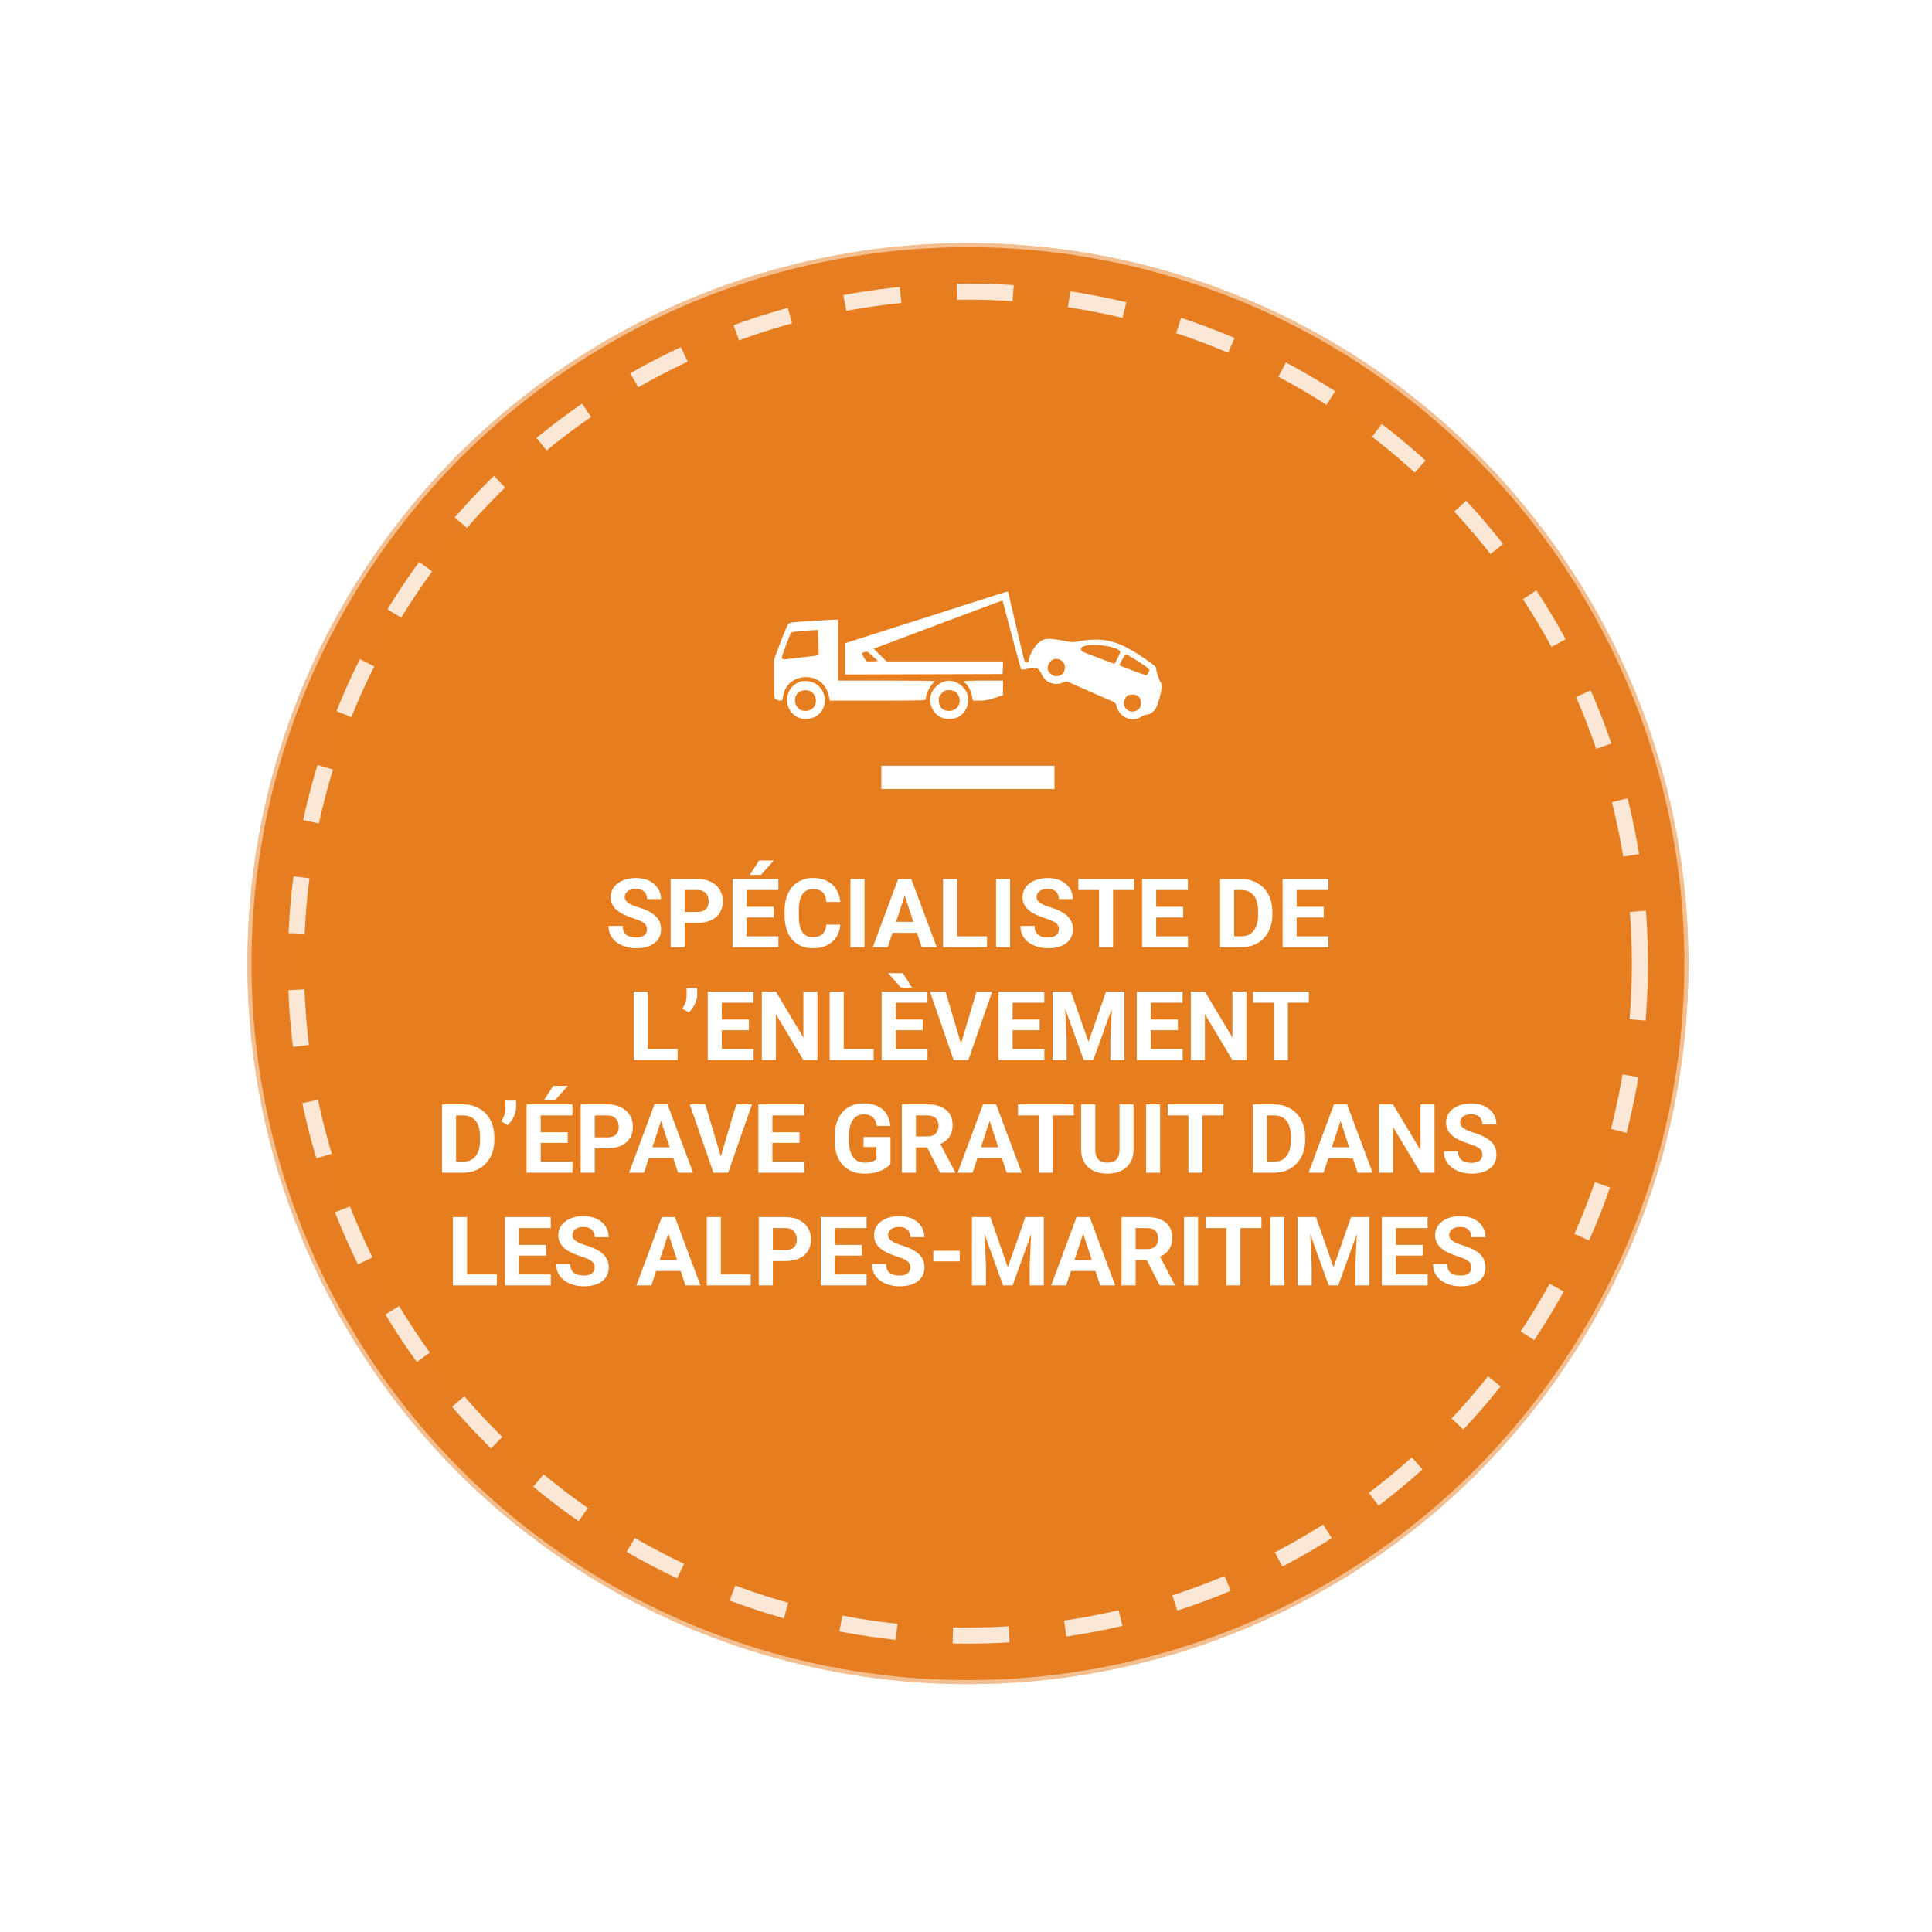 <svg width="240" height="240" viewBox="0 0 240 240" fill="none" xmlns="http://www.w3.org/2000/svg">
<g filter="url(#filter0_d_4_1443)">
<circle cx="120.239" cy="119.703" r="89.5" fill="#E67E21"/>
<circle cx="120.239" cy="119.703" r="89.25" stroke="white" stroke-opacity="0.5" stroke-width="0.5"/>
<circle opacity="0.81" cx="120.239" cy="119.703" r="83.477" fill="#E67E21" stroke="white" stroke-width="2" stroke-dasharray="7 7"/>
</g>
<path fill-rule="evenodd" clip-rule="evenodd" d="M124.869 73.553C124.81 73.574 123.816 73.889 122.66 74.254C121.504 74.619 120.437 74.96 120.289 75.013C120.141 75.065 119.074 75.407 117.918 75.773C116.762 76.139 114.762 76.776 113.473 77.188C112.184 77.6 110.05 78.282 108.731 78.703C107.412 79.123 106.03 79.566 105.66 79.686L104.986 79.904V81.845V83.786L114.766 83.758L124.546 83.731L124.577 82.946L124.609 82.161H117.37H110.132L109.331 81.374L108.53 80.587L116.522 77.577C120.918 75.922 124.525 74.583 124.537 74.601C124.55 74.62 125.062 76.535 125.674 78.858C126.287 81.181 126.821 83.119 126.861 83.165C126.901 83.212 127.276 83.167 127.695 83.066C128.719 82.819 129.021 82.939 129.383 83.735C129.853 84.766 130.915 85.205 132.002 84.818L132.521 84.633L134.568 85.543C135.694 86.043 137.062 86.641 137.609 86.872C138.5 87.249 138.608 87.326 138.67 87.623C138.969 89.069 140.626 89.822 141.778 89.037C141.997 88.888 142.311 88.766 142.476 88.766C142.908 88.766 143.524 88.25 143.705 87.737C144.26 86.168 144.474 84.975 144.229 84.823C144.082 84.732 143.629 83.437 143.625 83.094C143.621 82.818 143.463 82.675 142.221 81.826C139.607 80.038 138.097 79.454 136.087 79.453C135.486 79.453 134.609 79.534 134.128 79.634C133.282 79.81 133.219 79.808 132.026 79.58C130.098 79.211 129.647 79.266 128.86 79.971C128.426 80.361 127.689 81.834 127.793 82.106C127.839 82.225 127.782 82.269 127.582 82.269C127.416 82.269 127.285 82.195 127.25 82.079C127.157 81.778 125.246 73.641 125.246 73.546C125.246 73.492 125.032 73.496 124.869 73.553ZM102.561 77.033C102.324 77.051 101.233 77.119 100.137 77.183C98.271 77.293 98.129 77.316 97.92 77.548C97.797 77.685 97.349 78.731 96.923 79.872L96.149 81.948V84.322C96.149 86.653 96.154 86.699 96.389 86.865C96.52 86.957 96.757 87.033 96.913 87.033C97.169 87.033 97.204 86.984 97.264 86.546C97.461 85.104 98.625 84.107 100.109 84.112C101.633 84.117 102.703 85.049 102.995 86.627L103.07 87.033H109.039C114.738 87.033 115.008 87.024 115.008 86.836C115.008 86.381 115.353 85.531 115.706 85.116C115.915 84.871 116.086 84.642 116.086 84.607C116.086 84.572 113.395 84.543 110.105 84.543H104.124V80.753V76.963L103.558 76.981C103.247 76.991 102.798 77.014 102.561 77.033ZM99.496 78.385C98.877 78.436 98.328 78.521 98.275 78.573C98.159 78.691 97.119 81.484 97.119 81.681C97.119 81.934 97.296 81.948 98.538 81.791C99.21 81.706 100.05 81.606 100.406 81.568C100.762 81.53 101.198 81.475 101.376 81.444L101.699 81.389L101.667 79.826L101.634 78.263L101.128 78.278C100.849 78.286 100.115 78.334 99.496 78.385ZM134.882 80.205C134.699 80.249 134.493 80.32 134.424 80.363C134.258 80.466 134.264 80.826 134.433 80.936C134.508 80.984 135.44 81.347 136.505 81.743L138.441 82.464L138.795 81.823C138.989 81.471 139.148 81.091 139.148 80.979C139.148 80.418 136.212 79.886 134.882 80.205ZM107.411 80.999C107.233 81.059 107.07 81.123 107.048 81.142C107.026 81.161 107.147 81.398 107.317 81.668L107.626 82.16L108.375 82.16C108.787 82.16 109.078 82.121 109.022 82.071C108.966 82.022 108.653 81.737 108.327 81.437C107.777 80.931 107.711 80.899 107.411 80.999ZM139.719 81.43C139.501 81.717 139.024 82.613 139.065 82.655C139.134 82.724 142.263 83.893 142.379 83.893C142.437 83.893 142.563 83.738 142.661 83.549C142.837 83.205 142.837 83.204 142.475 82.906C142.028 82.539 140.055 81.294 139.92 81.294C139.865 81.294 139.775 81.355 139.719 81.43ZM130.603 82.054C130.247 82.335 130.055 82.904 130.192 83.268C130.334 83.643 130.818 84.001 131.183 84.001C131.884 84.001 132.303 83.558 132.282 82.835C132.259 82.021 131.243 81.548 130.603 82.054ZM99.52 84.644C98.519 84.894 97.766 85.871 97.766 86.918C97.766 87.89 98.239 88.665 99.103 89.112C99.719 89.43 100.806 89.356 101.409 88.955C103.258 87.725 102.563 84.878 100.35 84.614C100.084 84.583 99.711 84.596 99.52 84.644ZM117.254 84.671C116.726 84.812 115.995 85.458 115.751 85.999C115.24 87.128 115.735 88.524 116.85 89.095C117.41 89.382 118.428 89.382 118.99 89.094C120.093 88.528 120.592 87.118 120.086 85.999C119.827 85.425 119.104 84.812 118.511 84.662C117.966 84.525 117.797 84.526 117.254 84.671ZM119.75 84.645C119.75 84.701 119.802 84.779 119.865 84.818C120.176 85.011 120.617 85.815 120.731 86.396L120.856 87.033H121.706C122.373 87.033 122.777 86.96 123.578 86.691L124.6 86.349V85.446V84.543H122.175C120.732 84.543 119.75 84.584 119.75 84.645ZM99.357 85.903C98.523 86.358 98.565 87.706 99.427 88.173C99.883 88.42 100.595 88.338 100.956 87.998C101.796 87.204 101.238 85.727 100.101 85.738C99.854 85.741 99.519 85.815 99.357 85.903ZM116.991 86.102C116.671 86.424 116.625 86.539 116.625 87.021C116.625 87.771 117.008 88.221 117.715 88.301C118.84 88.429 119.566 87.386 119.05 86.385C118.811 85.92 118.477 85.734 117.883 85.734C117.429 85.734 117.308 85.784 116.991 86.102ZM140.091 86.392C139.987 86.453 139.826 86.652 139.731 86.835C139.286 87.701 140.105 88.641 141.036 88.332C141.52 88.171 141.735 87.853 141.735 87.295C141.735 86.671 141.34 86.274 140.723 86.279C140.479 86.28 140.195 86.332 140.091 86.392Z" fill="white"/>
<line x1="109.49" y1="96.571" x2="130.989" y2="96.571" stroke="white" stroke-width="2.887"/>
<path d="M80.37 115.455C80.37 115.304 80.346 115.168 80.3 115.047C80.257 114.923 80.175 114.81 80.055 114.709C79.934 114.604 79.765 114.501 79.548 114.4C79.33 114.299 79.048 114.194 78.702 114.085C78.318 113.961 77.952 113.821 77.606 113.666C77.264 113.51 76.961 113.329 76.697 113.123C76.436 112.914 76.231 112.671 76.079 112.395C75.931 112.119 75.857 111.798 75.857 111.433C75.857 111.079 75.935 110.759 76.091 110.471C76.246 110.179 76.464 109.931 76.743 109.725C77.023 109.515 77.354 109.354 77.735 109.241C78.119 109.128 78.541 109.072 79 109.072C79.625 109.072 80.171 109.184 80.638 109.41C81.104 109.635 81.466 109.944 81.722 110.337C81.983 110.729 82.113 111.178 82.113 111.684H80.376C80.376 111.435 80.323 111.217 80.218 111.031C80.117 110.84 79.962 110.691 79.752 110.582C79.546 110.473 79.285 110.418 78.971 110.418C78.667 110.418 78.415 110.465 78.213 110.558C78.01 110.648 77.859 110.77 77.758 110.926C77.657 111.077 77.606 111.248 77.606 111.439C77.606 111.582 77.641 111.713 77.711 111.829C77.785 111.946 77.894 112.055 78.038 112.156C78.181 112.257 78.358 112.352 78.568 112.441C78.778 112.531 79.021 112.618 79.297 112.704C79.76 112.844 80.166 113.001 80.515 113.176C80.869 113.351 81.164 113.547 81.401 113.765C81.639 113.982 81.817 114.229 81.938 114.505C82.058 114.781 82.119 115.094 82.119 115.444C82.119 115.813 82.047 116.143 81.903 116.435C81.759 116.726 81.551 116.973 81.279 117.175C81.007 117.377 80.683 117.531 80.305 117.636C79.928 117.741 79.507 117.793 79.04 117.793C78.621 117.793 78.207 117.739 77.799 117.63C77.391 117.517 77.019 117.348 76.685 117.123C76.355 116.897 76.091 116.61 75.892 116.26C75.694 115.91 75.595 115.496 75.595 115.018H77.35C77.35 115.282 77.391 115.506 77.472 115.689C77.554 115.871 77.668 116.019 77.816 116.132C77.968 116.244 78.147 116.326 78.353 116.376C78.562 116.427 78.792 116.452 79.04 116.452C79.344 116.452 79.592 116.41 79.787 116.324C79.985 116.239 80.131 116.12 80.224 115.968C80.321 115.817 80.37 115.646 80.37 115.455ZM86.613 114.651H84.451V113.287H86.613C86.948 113.287 87.22 113.232 87.43 113.123C87.639 113.011 87.793 112.855 87.89 112.657C87.987 112.459 88.036 112.235 88.036 111.987C88.036 111.734 87.987 111.499 87.89 111.281C87.793 111.064 87.639 110.889 87.43 110.757C87.22 110.624 86.948 110.558 86.613 110.558H85.057V117.677H83.308V109.188H86.613C87.278 109.188 87.847 109.309 88.321 109.55C88.799 109.787 89.165 110.115 89.417 110.535C89.67 110.955 89.796 111.435 89.796 111.975C89.796 112.523 89.67 112.997 89.417 113.397C89.165 113.798 88.799 114.107 88.321 114.324C87.847 114.542 87.278 114.651 86.613 114.651ZM96.699 116.312V117.677H92.181V116.312H96.699ZM92.752 109.188V117.677H91.003V109.188H92.752ZM96.11 112.645V113.975H92.181V112.645H96.11ZM96.693 109.188V110.558H92.181V109.188H96.693ZM93.154 108.687L94.297 106.891H96.122L94.519 108.687H93.154ZM102.639 114.861H104.382C104.347 115.432 104.19 115.939 103.91 116.382C103.634 116.825 103.248 117.171 102.75 117.42C102.257 117.669 101.662 117.793 100.966 117.793C100.422 117.793 99.934 117.7 99.503 117.513C99.072 117.323 98.702 117.051 98.395 116.697C98.092 116.343 97.861 115.916 97.701 115.415C97.542 114.913 97.463 114.352 97.463 113.73V113.141C97.463 112.519 97.544 111.958 97.707 111.456C97.874 110.951 98.112 110.521 98.419 110.168C98.73 109.814 99.101 109.542 99.532 109.352C99.963 109.161 100.445 109.066 100.978 109.066C101.685 109.066 102.282 109.194 102.768 109.451C103.257 109.707 103.636 110.061 103.904 110.512C104.176 110.963 104.34 111.476 104.394 112.051H102.645C102.626 111.709 102.558 111.419 102.441 111.182C102.325 110.941 102.148 110.76 101.911 110.64C101.677 110.516 101.366 110.453 100.978 110.453C100.686 110.453 100.432 110.508 100.214 110.617C99.996 110.725 99.814 110.891 99.666 111.112C99.519 111.334 99.408 111.614 99.334 111.952C99.264 112.286 99.229 112.678 99.229 113.129V113.73C99.229 114.169 99.262 114.556 99.328 114.89C99.394 115.22 99.495 115.5 99.631 115.729C99.771 115.955 99.95 116.126 100.168 116.242C100.389 116.355 100.655 116.411 100.966 116.411C101.332 116.411 101.633 116.353 101.87 116.237C102.107 116.12 102.288 115.947 102.412 115.718C102.54 115.488 102.616 115.203 102.639 114.861ZM107.391 109.188V117.677H105.647V109.188H107.391ZM112.585 110.64L110.276 117.677H108.417L111.571 109.188H112.754L112.585 110.64ZM114.503 117.677L112.188 110.64L112.002 109.188H113.197L116.368 117.677H114.503ZM114.398 114.517V115.887H109.915V114.517H114.398ZM122.612 116.312V117.677H118.339V116.312H122.612ZM118.904 109.188V117.677H117.155V109.188H118.904ZM125.475 109.188V117.677H123.731V109.188H125.475ZM131.532 115.455C131.532 115.304 131.508 115.168 131.462 115.047C131.419 114.923 131.337 114.81 131.217 114.709C131.096 114.604 130.927 114.501 130.71 114.4C130.492 114.299 130.21 114.194 129.864 114.085C129.48 113.961 129.114 113.821 128.768 113.666C128.426 113.51 128.123 113.329 127.859 113.123C127.598 112.914 127.392 112.671 127.241 112.395C127.093 112.119 127.019 111.798 127.019 111.433C127.019 111.079 127.097 110.759 127.253 110.471C127.408 110.179 127.626 109.931 127.906 109.725C128.185 109.515 128.516 109.354 128.897 109.241C129.281 109.128 129.703 109.072 130.162 109.072C130.787 109.072 131.333 109.184 131.8 109.41C132.266 109.635 132.628 109.944 132.884 110.337C133.145 110.729 133.275 111.178 133.275 111.684H131.537C131.537 111.435 131.485 111.217 131.38 111.031C131.279 110.84 131.124 110.691 130.914 110.582C130.708 110.473 130.447 110.418 130.132 110.418C129.829 110.418 129.577 110.465 129.375 110.558C129.173 110.648 129.021 110.77 128.92 110.926C128.819 111.077 128.768 111.248 128.768 111.439C128.768 111.582 128.803 111.713 128.873 111.829C128.947 111.946 129.056 112.055 129.2 112.156C129.344 112.257 129.52 112.352 129.73 112.441C129.94 112.531 130.183 112.618 130.459 112.704C130.921 112.844 131.328 113.001 131.677 113.176C132.031 113.351 132.326 113.547 132.563 113.765C132.801 113.982 132.979 114.229 133.1 114.505C133.22 114.781 133.281 115.094 133.281 115.444C133.281 115.813 133.209 116.143 133.065 116.435C132.921 116.726 132.713 116.973 132.441 117.175C132.169 117.377 131.844 117.531 131.467 117.636C131.091 117.741 130.669 117.793 130.202 117.793C129.783 117.793 129.369 117.739 128.961 117.63C128.553 117.517 128.181 117.348 127.847 117.123C127.517 116.897 127.253 116.61 127.054 116.26C126.856 115.91 126.757 115.496 126.757 115.018H128.512C128.512 115.282 128.553 115.506 128.634 115.689C128.716 115.871 128.831 116.019 128.978 116.132C129.13 116.244 129.309 116.326 129.515 116.376C129.724 116.427 129.954 116.452 130.202 116.452C130.506 116.452 130.754 116.41 130.949 116.324C131.147 116.239 131.293 116.12 131.386 115.968C131.483 115.817 131.532 115.646 131.532 115.455ZM138.265 109.188V117.677H136.522V109.188H138.265ZM140.877 109.188V110.558H133.951V109.188H140.877ZM147.569 116.312V117.677H143.051V116.312H147.569ZM143.623 109.188V117.677H141.874V109.188H143.623ZM146.98 112.645V113.975H143.051V112.645H146.98ZM147.563 109.188V110.558H143.051V109.188H147.563ZM154.169 117.677H152.321L152.332 116.312H154.169C154.627 116.312 155.014 116.209 155.329 116.003C155.644 115.794 155.881 115.488 156.04 115.088C156.203 114.688 156.285 114.204 156.285 113.636V113.223C156.285 112.787 156.238 112.404 156.145 112.074C156.055 111.744 155.921 111.466 155.743 111.24C155.564 111.015 155.344 110.846 155.084 110.733C154.823 110.617 154.524 110.558 154.186 110.558H152.286V109.188H154.186C154.754 109.188 155.272 109.286 155.743 109.48C156.217 109.67 156.627 109.944 156.973 110.302C157.319 110.659 157.585 111.087 157.771 111.584C157.962 112.078 158.057 112.628 158.057 113.234V113.636C158.057 114.239 157.962 114.789 157.771 115.286C157.585 115.784 157.319 116.211 156.973 116.569C156.631 116.923 156.221 117.197 155.743 117.391C155.268 117.581 154.744 117.677 154.169 117.677ZM153.312 109.188V117.677H151.563V109.188H153.312ZM165.024 116.312V117.677H160.506V116.312H165.024ZM161.077 109.188V117.677H159.328V109.188H161.077ZM164.435 112.645V113.975H160.506V112.645H164.435ZM165.018 109.188V110.558H160.506V109.188H165.018ZM84.177 130.312V131.677H79.903V130.312H84.177ZM80.469 123.188V131.677H78.72V123.188H80.469ZM86.608 122.722V123.608C86.608 123.861 86.559 124.121 86.462 124.389C86.368 124.657 86.242 124.912 86.083 125.153C85.924 125.39 85.749 125.592 85.558 125.759L84.771 125.305C84.915 125.075 85.037 124.827 85.138 124.558C85.239 124.286 85.29 123.972 85.29 123.614V122.722H86.608ZM93.615 130.312V131.677H89.097V130.312H93.615ZM89.668 123.188V131.677H87.919V123.188H89.668ZM93.026 126.645V127.975H89.097V126.645H93.026ZM93.609 123.188V124.558H89.097V123.188H93.609ZM101.543 123.188V131.677H99.794L96.384 125.987V131.677H94.635V123.188H96.384L99.8 128.884V123.188H101.543ZM108.522 130.312V131.677H104.248V130.312H108.522ZM104.814 123.188V131.677H103.065V123.188H104.814ZM115.22 130.312V131.677H110.702V130.312H115.22ZM111.273 123.188V131.677H109.524V123.188H111.273ZM114.631 126.645V127.975H110.702V126.645H114.631ZM115.214 123.188V124.558H110.702V123.188H115.214ZM112.154 120.891L113.302 122.687H111.926L110.329 120.891H112.154ZM119.301 129.904L121.3 123.188H123.248L120.292 131.677H119.009L119.301 129.904ZM117.459 123.188L119.452 129.904L119.756 131.677H118.461L115.523 123.188H117.459ZM129.736 130.312V131.677H125.218V130.312H129.736ZM125.789 123.188V131.677H124.04V123.188H125.789ZM129.147 126.645V127.975H125.218V126.645H129.147ZM129.73 123.188V124.558H125.218V123.188H129.73ZM131.555 123.188H133.036L135.216 129.42L137.396 123.188H138.877L135.811 131.677H134.621L131.555 123.188ZM130.756 123.188H132.231L132.499 129.263V131.677H130.756V123.188ZM138.201 123.188H139.682V131.677H137.933V129.263L138.201 123.188ZM146.911 130.312V131.677H142.392V130.312H146.911ZM142.964 123.188V131.677H141.215V123.188H142.964ZM146.322 126.645V127.975H142.392V126.645H146.322ZM146.905 123.188V124.558H142.392V123.188H146.905ZM154.839 123.188V131.677H153.09L149.68 125.987V131.677H147.931V123.188H149.68L153.096 128.884V123.188H154.839ZM159.981 123.188V131.677H158.238V123.188H159.981ZM162.593 123.188V124.558H155.667V123.188H162.593ZM57.517 145.677H55.669L55.681 144.312H57.517C57.976 144.312 58.362 144.209 58.677 144.003C58.992 143.794 59.229 143.488 59.388 143.088C59.552 142.688 59.633 142.204 59.633 141.636V141.223C59.633 140.787 59.587 140.404 59.493 140.074C59.404 139.744 59.27 139.466 59.091 139.24C58.912 139.015 58.693 138.846 58.432 138.733C58.172 138.617 57.873 138.558 57.535 138.558H55.634V137.188H57.535C58.102 137.188 58.621 137.286 59.091 137.48C59.565 137.67 59.975 137.944 60.321 138.302C60.667 138.659 60.933 139.087 61.12 139.584C61.31 140.078 61.405 140.628 61.405 141.234V141.636C61.405 142.239 61.31 142.789 61.12 143.286C60.933 143.784 60.667 144.211 60.321 144.569C59.979 144.923 59.569 145.197 59.091 145.391C58.617 145.581 58.092 145.677 57.517 145.677ZM56.66 137.188V145.677H54.911V137.188H56.66ZM64.105 136.722V137.608C64.105 137.861 64.056 138.121 63.959 138.389C63.866 138.657 63.739 138.912 63.58 139.153C63.421 139.39 63.246 139.592 63.055 139.759L62.268 139.305C62.412 139.075 62.535 138.827 62.636 138.558C62.737 138.286 62.787 137.972 62.787 137.614V136.722H64.105ZM71.112 144.312V145.677H66.594V144.312H71.112ZM67.165 137.188V145.677H65.416V137.188H67.165ZM70.523 140.645V141.975H66.594V140.645H70.523ZM71.106 137.188V138.558H66.594V137.188H71.106ZM67.567 136.687L68.71 134.891H70.535L68.932 136.687H67.567ZM75.438 142.651H73.275V141.287H75.438C75.772 141.287 76.044 141.232 76.254 141.123C76.464 141.011 76.617 140.855 76.714 140.657C76.811 140.459 76.86 140.235 76.86 139.987C76.86 139.734 76.811 139.499 76.714 139.281C76.617 139.064 76.464 138.889 76.254 138.757C76.044 138.624 75.772 138.558 75.438 138.558H73.881V145.677H72.132V137.188H75.438C76.102 137.188 76.672 137.309 77.146 137.55C77.624 137.787 77.989 138.115 78.242 138.535C78.494 138.955 78.621 139.435 78.621 139.975C78.621 140.523 78.494 140.997 78.242 141.397C77.989 141.798 77.624 142.107 77.146 142.324C76.672 142.542 76.102 142.651 75.438 142.651ZM82.311 138.64L80.002 145.677H78.143L81.297 137.188H82.48L82.311 138.64ZM84.229 145.677L81.915 138.64L81.728 137.188H82.923L86.094 145.677H84.229ZM84.124 142.517V143.887H79.641V142.517H84.124ZM89.464 143.904L91.464 137.188H93.411L90.455 145.677H89.173L89.464 143.904ZM87.622 137.188L89.616 143.904L89.919 145.677H88.625L85.686 137.188H87.622ZM99.899 144.312V145.677H95.381V144.312H99.899ZM95.953 137.188V145.677H94.204V137.188H95.953ZM99.311 140.645V141.975H95.381V140.645H99.311ZM99.894 137.188V138.558H95.381V137.188H99.894ZM110.62 141.24V144.604C110.488 144.763 110.284 144.936 110.008 145.123C109.732 145.305 109.377 145.463 108.941 145.595C108.506 145.727 107.979 145.793 107.361 145.793C106.813 145.793 106.314 145.704 105.863 145.525C105.412 145.342 105.024 145.076 104.697 144.726C104.375 144.376 104.126 143.949 103.951 143.444C103.776 142.935 103.689 142.354 103.689 141.701V141.17C103.689 140.517 103.772 139.936 103.939 139.427C104.11 138.918 104.353 138.488 104.668 138.139C104.983 137.789 105.358 137.523 105.793 137.34C106.229 137.157 106.712 137.066 107.245 137.066C107.983 137.066 108.59 137.186 109.064 137.427C109.538 137.664 109.899 137.995 110.148 138.418C110.401 138.838 110.556 139.32 110.614 139.864H108.918C108.875 139.577 108.794 139.326 108.673 139.112C108.553 138.898 108.38 138.731 108.154 138.611C107.933 138.49 107.645 138.43 107.291 138.43C107 138.43 106.74 138.49 106.51 138.611C106.285 138.727 106.094 138.9 105.939 139.13C105.784 139.359 105.665 139.643 105.583 139.981C105.502 140.319 105.461 140.711 105.461 141.158V141.701C105.461 142.144 105.504 142.536 105.589 142.878C105.675 143.216 105.801 143.502 105.968 143.735C106.139 143.965 106.349 144.137 106.598 144.254C106.846 144.371 107.136 144.429 107.466 144.429C107.742 144.429 107.972 144.406 108.154 144.359C108.341 144.312 108.49 144.256 108.603 144.19C108.72 144.12 108.809 144.054 108.871 143.992V142.488H107.274V141.24H110.62ZM112.031 137.188H115.197C115.846 137.188 116.403 137.286 116.87 137.48C117.34 137.674 117.701 137.962 117.954 138.343C118.207 138.724 118.333 139.192 118.333 139.748C118.333 140.202 118.255 140.593 118.1 140.919C117.948 141.242 117.733 141.512 117.453 141.73C117.177 141.944 116.852 142.115 116.479 142.243L115.925 142.534H113.174L113.162 141.17H115.208C115.515 141.17 115.77 141.116 115.972 141.007C116.174 140.898 116.326 140.746 116.427 140.552C116.532 140.358 116.584 140.132 116.584 139.876C116.584 139.604 116.534 139.369 116.433 139.17C116.331 138.972 116.178 138.821 115.972 138.716C115.766 138.611 115.508 138.558 115.197 138.558H113.78V145.677H112.031V137.188ZM116.776 145.677L114.841 141.893L116.689 141.881L118.648 145.595V145.677H116.776ZM123.131 138.64L120.822 145.677H118.963L122.117 137.188H123.3L123.131 138.64ZM125.049 145.677L122.735 138.64L122.548 137.188H123.743L126.914 145.677H125.049ZM124.944 142.517V143.887H120.461V142.517H124.944ZM130.774 137.188V145.677H129.031V137.188H130.774ZM133.385 137.188V138.558H126.46V137.188H133.385ZM139.07 137.188H140.813V142.797C140.813 143.45 140.673 143.999 140.393 144.446C140.117 144.893 139.734 145.23 139.244 145.455C138.759 145.68 138.199 145.793 137.565 145.793C136.932 145.793 136.368 145.68 135.875 145.455C135.385 145.23 135 144.893 134.721 144.446C134.445 143.999 134.307 143.45 134.307 142.797V137.188H136.056V142.797C136.056 143.177 136.116 143.488 136.236 143.729C136.357 143.97 136.53 144.147 136.755 144.26C136.984 144.373 137.255 144.429 137.565 144.429C137.884 144.429 138.154 144.373 138.376 144.26C138.601 144.147 138.772 143.97 138.889 143.729C139.009 143.488 139.07 143.177 139.07 142.797V137.188ZM144.112 137.188V145.677H142.369V137.188H144.112ZM149.371 137.188V145.677H147.628V137.188H149.371ZM151.982 137.188V138.558H145.057V137.188H151.982ZM158.244 145.677H156.396L156.407 144.312H158.244C158.702 144.312 159.089 144.209 159.404 144.003C159.719 143.794 159.956 143.488 160.115 143.088C160.278 142.688 160.36 142.204 160.36 141.636V141.223C160.36 140.787 160.313 140.404 160.22 140.074C160.13 139.744 159.996 139.466 159.818 139.24C159.639 139.015 159.419 138.846 159.159 138.733C158.898 138.617 158.599 138.558 158.261 138.558H156.361V137.188H158.261C158.829 137.188 159.347 137.286 159.818 137.48C160.292 137.67 160.702 137.944 161.048 138.302C161.394 138.659 161.66 139.087 161.846 139.584C162.037 140.078 162.132 140.628 162.132 141.234V141.636C162.132 142.239 162.037 142.789 161.846 143.286C161.66 143.784 161.394 144.211 161.048 144.569C160.706 144.923 160.296 145.197 159.818 145.391C159.343 145.581 158.819 145.677 158.244 145.677ZM157.387 137.188V145.677H155.638V137.188H157.387ZM166.726 138.64L164.417 145.677H162.558L165.712 137.188H166.895L166.726 138.64ZM168.644 145.677L166.329 138.64L166.143 137.188H167.338L170.509 145.677H168.644ZM168.539 142.517V143.887H164.056V142.517H168.539ZM178.205 137.188V145.677H176.456L173.045 139.987V145.677H171.296V137.188H173.045L176.462 142.884V137.188H178.205ZM184.145 143.455C184.145 143.304 184.122 143.168 184.075 143.047C184.033 142.923 183.951 142.81 183.83 142.709C183.71 142.604 183.541 142.501 183.323 142.4C183.106 142.299 182.824 142.194 182.478 142.085C182.093 141.961 181.728 141.821 181.382 141.666C181.04 141.51 180.737 141.329 180.472 141.123C180.212 140.914 180.006 140.671 179.855 140.395C179.707 140.119 179.633 139.798 179.633 139.433C179.633 139.079 179.711 138.759 179.866 138.471C180.022 138.179 180.239 137.931 180.519 137.725C180.799 137.515 181.129 137.354 181.51 137.241C181.895 137.128 182.317 137.072 182.775 137.072C183.401 137.072 183.947 137.184 184.413 137.41C184.88 137.635 185.241 137.944 185.498 138.337C185.758 138.729 185.888 139.178 185.888 139.684H184.151C184.151 139.435 184.099 139.217 183.994 139.031C183.893 138.84 183.737 138.691 183.527 138.582C183.321 138.473 183.061 138.418 182.746 138.418C182.443 138.418 182.19 138.465 181.988 138.558C181.786 138.648 181.635 138.77 181.533 138.926C181.432 139.077 181.382 139.248 181.382 139.439C181.382 139.582 181.417 139.713 181.487 139.829C181.561 139.946 181.67 140.055 181.813 140.156C181.957 140.257 182.134 140.352 182.344 140.441C182.554 140.531 182.797 140.618 183.073 140.704C183.535 140.844 183.941 141.001 184.291 141.176C184.645 141.351 184.94 141.547 185.177 141.765C185.414 141.982 185.593 142.229 185.713 142.505C185.834 142.781 185.894 143.094 185.894 143.444C185.894 143.813 185.822 144.143 185.678 144.435C185.535 144.726 185.327 144.973 185.055 145.175C184.783 145.377 184.458 145.531 184.081 145.636C183.704 145.741 183.282 145.793 182.816 145.793C182.396 145.793 181.982 145.739 181.574 145.63C181.166 145.517 180.795 145.348 180.461 145.123C180.13 144.897 179.866 144.61 179.668 144.26C179.47 143.91 179.371 143.496 179.371 143.018H181.125C181.125 143.282 181.166 143.506 181.248 143.689C181.329 143.871 181.444 144.019 181.592 144.132C181.743 144.244 181.922 144.326 182.128 144.376C182.338 144.427 182.567 144.452 182.816 144.452C183.119 144.452 183.368 144.41 183.562 144.324C183.76 144.239 183.906 144.12 183.999 143.968C184.097 143.817 184.145 143.646 184.145 143.455ZM61.726 158.312V159.677H57.453V158.312H61.726ZM58.018 151.188V159.677H56.269V151.188H58.018ZM68.424 158.312V159.677H63.906V158.312H68.424ZM64.478 151.188V159.677H62.729V151.188H64.478ZM67.836 154.645V155.975H63.906V154.645H67.836ZM68.419 151.188V152.558H63.906V151.188H68.419ZM73.864 157.455C73.864 157.304 73.84 157.168 73.794 157.047C73.751 156.923 73.669 156.81 73.549 156.709C73.428 156.604 73.259 156.501 73.042 156.4C72.824 156.299 72.542 156.194 72.196 156.085C71.811 155.961 71.446 155.821 71.1 155.666C70.758 155.51 70.455 155.329 70.191 155.123C69.93 154.914 69.725 154.671 69.573 154.395C69.425 154.119 69.351 153.798 69.351 153.433C69.351 153.079 69.429 152.759 69.585 152.471C69.74 152.179 69.958 151.931 70.237 151.725C70.517 151.515 70.848 151.354 71.229 151.241C71.613 151.128 72.035 151.072 72.494 151.072C73.119 151.072 73.665 151.184 74.132 151.41C74.598 151.635 74.96 151.944 75.216 152.337C75.477 152.729 75.607 153.178 75.607 153.684H73.87C73.87 153.435 73.817 153.217 73.712 153.031C73.611 152.84 73.456 152.691 73.246 152.582C73.04 152.473 72.779 152.418 72.465 152.418C72.161 152.418 71.909 152.465 71.707 152.558C71.504 152.648 71.353 152.77 71.252 152.926C71.151 153.077 71.1 153.248 71.1 153.439C71.1 153.582 71.135 153.713 71.205 153.829C71.279 153.946 71.388 154.055 71.532 154.156C71.675 154.257 71.852 154.352 72.062 154.441C72.272 154.531 72.515 154.618 72.791 154.704C73.253 154.844 73.66 155.001 74.009 155.176C74.363 155.351 74.658 155.547 74.895 155.765C75.133 155.982 75.311 156.229 75.432 156.505C75.552 156.781 75.613 157.094 75.613 157.444C75.613 157.813 75.541 158.143 75.397 158.435C75.253 158.726 75.045 158.973 74.773 159.175C74.501 159.377 74.177 159.531 73.799 159.636C73.422 159.741 73.001 159.793 72.534 159.793C72.115 159.793 71.701 159.739 71.293 159.63C70.885 159.517 70.513 159.348 70.179 159.123C69.849 158.897 69.585 158.61 69.386 158.26C69.188 157.91 69.089 157.496 69.089 157.018H70.844C70.844 157.282 70.885 157.506 70.966 157.689C71.048 157.871 71.162 158.019 71.31 158.132C71.462 158.244 71.641 158.326 71.847 158.376C72.056 158.427 72.286 158.452 72.534 158.452C72.838 158.452 73.086 158.41 73.281 158.324C73.479 158.239 73.625 158.12 73.718 157.968C73.815 157.817 73.864 157.646 73.864 157.455ZM83.226 152.64L80.918 159.677H79.058L82.212 151.188H83.395L83.226 152.64ZM85.144 159.677L82.83 152.64L82.643 151.188H83.838L87.01 159.677H85.144ZM85.039 156.517V157.887H80.556V156.517H85.039ZM93.253 158.312V159.677H88.98V158.312H93.253ZM89.546 151.188V159.677H87.797V151.188H89.546ZM97.562 156.651H95.399V155.287H97.562C97.896 155.287 98.168 155.232 98.378 155.123C98.588 155.011 98.741 154.855 98.838 154.657C98.936 154.459 98.984 154.235 98.984 153.987C98.984 153.734 98.936 153.499 98.838 153.281C98.741 153.064 98.588 152.889 98.378 152.757C98.168 152.624 97.896 152.558 97.562 152.558H96.005V159.677H94.256V151.188H97.562C98.226 151.188 98.796 151.309 99.27 151.55C99.748 151.787 100.113 152.115 100.366 152.535C100.618 152.955 100.745 153.435 100.745 153.975C100.745 154.523 100.618 154.997 100.366 155.397C100.113 155.798 99.748 156.107 99.27 156.324C98.796 156.542 98.226 156.651 97.562 156.651ZM107.647 158.312V159.677H103.129V158.312H107.647ZM103.7 151.188V159.677H101.951V151.188H103.7ZM107.058 154.645V155.975H103.129V154.645H107.058ZM107.641 151.188V152.558H103.129V151.188H107.641ZM113.086 157.455C113.086 157.304 113.063 157.168 113.016 157.047C112.974 156.923 112.892 156.81 112.771 156.709C112.651 156.604 112.482 156.501 112.264 156.4C112.047 156.299 111.765 156.194 111.419 156.085C111.034 155.961 110.669 155.821 110.323 155.666C109.981 155.51 109.678 155.329 109.414 155.123C109.153 154.914 108.947 154.671 108.796 154.395C108.648 154.119 108.574 153.798 108.574 153.433C108.574 153.079 108.652 152.759 108.807 152.471C108.963 152.179 109.18 151.931 109.46 151.725C109.74 151.515 110.07 151.354 110.451 151.241C110.836 151.128 111.258 151.072 111.716 151.072C112.342 151.072 112.888 151.184 113.354 151.41C113.821 151.635 114.182 151.944 114.439 152.337C114.699 152.729 114.829 153.178 114.829 153.684H113.092C113.092 153.435 113.04 153.217 112.935 153.031C112.834 152.84 112.678 152.691 112.468 152.582C112.262 152.473 112.002 152.418 111.687 152.418C111.384 152.418 111.131 152.465 110.929 152.558C110.727 152.648 110.576 152.77 110.475 152.926C110.373 153.077 110.323 153.248 110.323 153.439C110.323 153.582 110.358 153.713 110.428 153.829C110.502 153.946 110.611 154.055 110.754 154.156C110.898 154.257 111.075 154.352 111.285 154.441C111.495 154.531 111.738 154.618 112.014 154.704C112.476 154.844 112.882 155.001 113.232 155.176C113.586 155.351 113.881 155.547 114.118 155.765C114.355 155.982 114.534 156.229 114.654 156.505C114.775 156.781 114.835 157.094 114.835 157.444C114.835 157.813 114.763 158.143 114.619 158.435C114.476 158.726 114.268 158.973 113.996 159.175C113.724 159.377 113.399 159.531 113.022 159.636C112.645 159.741 112.223 159.793 111.757 159.793C111.337 159.793 110.923 159.739 110.515 159.63C110.107 159.517 109.736 159.348 109.402 159.123C109.072 158.897 108.807 158.61 108.609 158.26C108.411 157.91 108.312 157.496 108.312 157.018H110.066C110.066 157.282 110.107 157.506 110.189 157.689C110.27 157.871 110.385 158.019 110.533 158.132C110.684 158.244 110.863 158.326 111.069 158.376C111.279 158.427 111.508 158.452 111.757 158.452C112.06 158.452 112.309 158.41 112.503 158.324C112.701 158.239 112.847 158.12 112.941 157.968C113.038 157.817 113.086 157.646 113.086 157.455ZM119.231 155.374V156.692H115.937V155.374H119.231ZM121.534 151.188H123.014L125.195 157.42L127.375 151.188H128.856L125.789 159.677H124.6L121.534 151.188ZM120.735 151.188H122.21L122.478 157.263V159.677H120.735V151.188ZM128.18 151.188H129.66V159.677H127.911V157.263L128.18 151.188ZM134.75 152.64L132.441 159.677H130.581L133.735 151.188H134.919L134.75 152.64ZM136.668 159.677L134.353 152.64L134.167 151.188H135.362L138.533 159.677H136.668ZM136.563 156.517V157.887H132.08V156.517H136.563ZM139.32 151.188H142.486C143.135 151.188 143.693 151.286 144.159 151.48C144.629 151.674 144.991 151.962 145.243 152.343C145.496 152.724 145.622 153.192 145.622 153.748C145.622 154.202 145.544 154.593 145.389 154.919C145.237 155.242 145.022 155.512 144.742 155.73C144.466 155.944 144.141 156.115 143.768 156.243L143.214 156.534H140.463L140.451 155.17H142.497C142.804 155.17 143.059 155.116 143.261 155.007C143.463 154.898 143.615 154.746 143.716 154.552C143.821 154.358 143.873 154.132 143.873 153.876C143.873 153.604 143.823 153.369 143.722 153.17C143.621 152.972 143.467 152.821 143.261 152.716C143.055 152.611 142.797 152.558 142.486 152.558H141.069V159.677H139.32V151.188ZM144.066 159.677L142.13 155.893L143.978 155.881L145.937 159.595V159.677H144.066ZM148.829 151.188V159.677H147.085V151.188H148.829ZM154.087 151.188V159.677H152.344V151.188H154.087ZM156.699 151.188V152.558H149.773V151.188H156.699ZM159.555 151.188V159.677H157.812V151.188H159.555ZM161.992 151.188H163.473L165.653 157.42L167.834 151.188H169.314L166.248 159.677H165.059L161.992 151.188ZM161.193 151.188H162.668L162.937 157.263V159.677H161.193V151.188ZM168.638 151.188H170.119V159.677H168.37V157.263L168.638 151.188ZM177.348 158.312V159.677H172.83V158.312H177.348ZM173.401 151.188V159.677H171.652V151.188H173.401ZM176.759 154.645V155.975H172.83V154.645H176.759ZM177.342 151.188V152.558H172.83V151.188H177.342ZM182.787 157.455C182.787 157.304 182.764 157.168 182.717 157.047C182.674 156.923 182.593 156.81 182.472 156.709C182.352 156.604 182.183 156.501 181.965 156.4C181.747 156.299 181.465 156.194 181.12 156.085C180.735 155.961 180.369 155.821 180.024 155.666C179.682 155.51 179.378 155.329 179.114 155.123C178.854 154.914 178.648 154.671 178.496 154.395C178.348 154.119 178.275 153.798 178.275 153.433C178.275 153.079 178.352 152.759 178.508 152.471C178.663 152.179 178.881 151.931 179.161 151.725C179.441 151.515 179.771 151.354 180.152 151.241C180.537 151.128 180.958 151.072 181.417 151.072C182.043 151.072 182.589 151.184 183.055 151.41C183.521 151.635 183.883 151.944 184.139 152.337C184.4 152.729 184.53 153.178 184.53 153.684H182.793C182.793 153.435 182.74 153.217 182.635 153.031C182.534 152.84 182.379 152.691 182.169 152.582C181.963 152.473 181.703 152.418 181.388 152.418C181.085 152.418 180.832 152.465 180.63 152.558C180.428 152.648 180.276 152.77 180.175 152.926C180.074 153.077 180.024 153.248 180.024 153.439C180.024 153.582 180.059 153.713 180.129 153.829C180.202 153.946 180.311 154.055 180.455 154.156C180.599 154.257 180.776 154.352 180.985 154.441C181.195 154.531 181.438 154.618 181.714 154.704C182.177 154.844 182.583 155.001 182.933 155.176C183.286 155.351 183.582 155.547 183.819 155.765C184.056 155.982 184.235 156.229 184.355 156.505C184.476 156.781 184.536 157.094 184.536 157.444C184.536 157.813 184.464 158.143 184.32 158.435C184.176 158.726 183.968 158.973 183.696 159.175C183.424 159.377 183.1 159.531 182.723 159.636C182.346 159.741 181.924 159.793 181.458 159.793C181.038 159.793 180.624 159.739 180.216 159.63C179.808 159.517 179.437 159.348 179.102 159.123C178.772 158.897 178.508 158.61 178.31 158.26C178.111 157.91 178.012 157.496 178.012 157.018H179.767C179.767 157.282 179.808 157.506 179.889 157.689C179.971 157.871 180.086 158.019 180.233 158.132C180.385 158.244 180.564 158.326 180.77 158.376C180.98 158.427 181.209 158.452 181.458 158.452C181.761 158.452 182.01 158.41 182.204 158.324C182.402 158.239 182.548 158.12 182.641 157.968C182.738 157.817 182.787 157.646 182.787 157.455Z" fill="white"/>
<defs>
<filter id="filter0_d_4_1443" x="0.739" y="0.203" width="239" height="239" filterUnits="userSpaceOnUse" color-interpolation-filters="sRGB">
<feFlood flood-opacity="0" result="BackgroundImageFix"/>
<feColorMatrix in="SourceAlpha" type="matrix" values="0 0 0 0 0 0 0 0 0 0 0 0 0 0 0 0 0 0 127 0" result="hardAlpha"/>
<feOffset/>
<feGaussianBlur stdDeviation="15"/>
<feComposite in2="hardAlpha" operator="out"/>
<feColorMatrix type="matrix" values="0 0 0 0 0 0 0 0 0 0 0 0 0 0 0 0 0 0 0.55 0"/>
<feBlend mode="normal" in2="BackgroundImageFix" result="effect1_dropShadow_4_1443"/>
<feBlend mode="normal" in="SourceGraphic" in2="effect1_dropShadow_4_1443" result="shape"/>
</filter>
</defs>
</svg>
